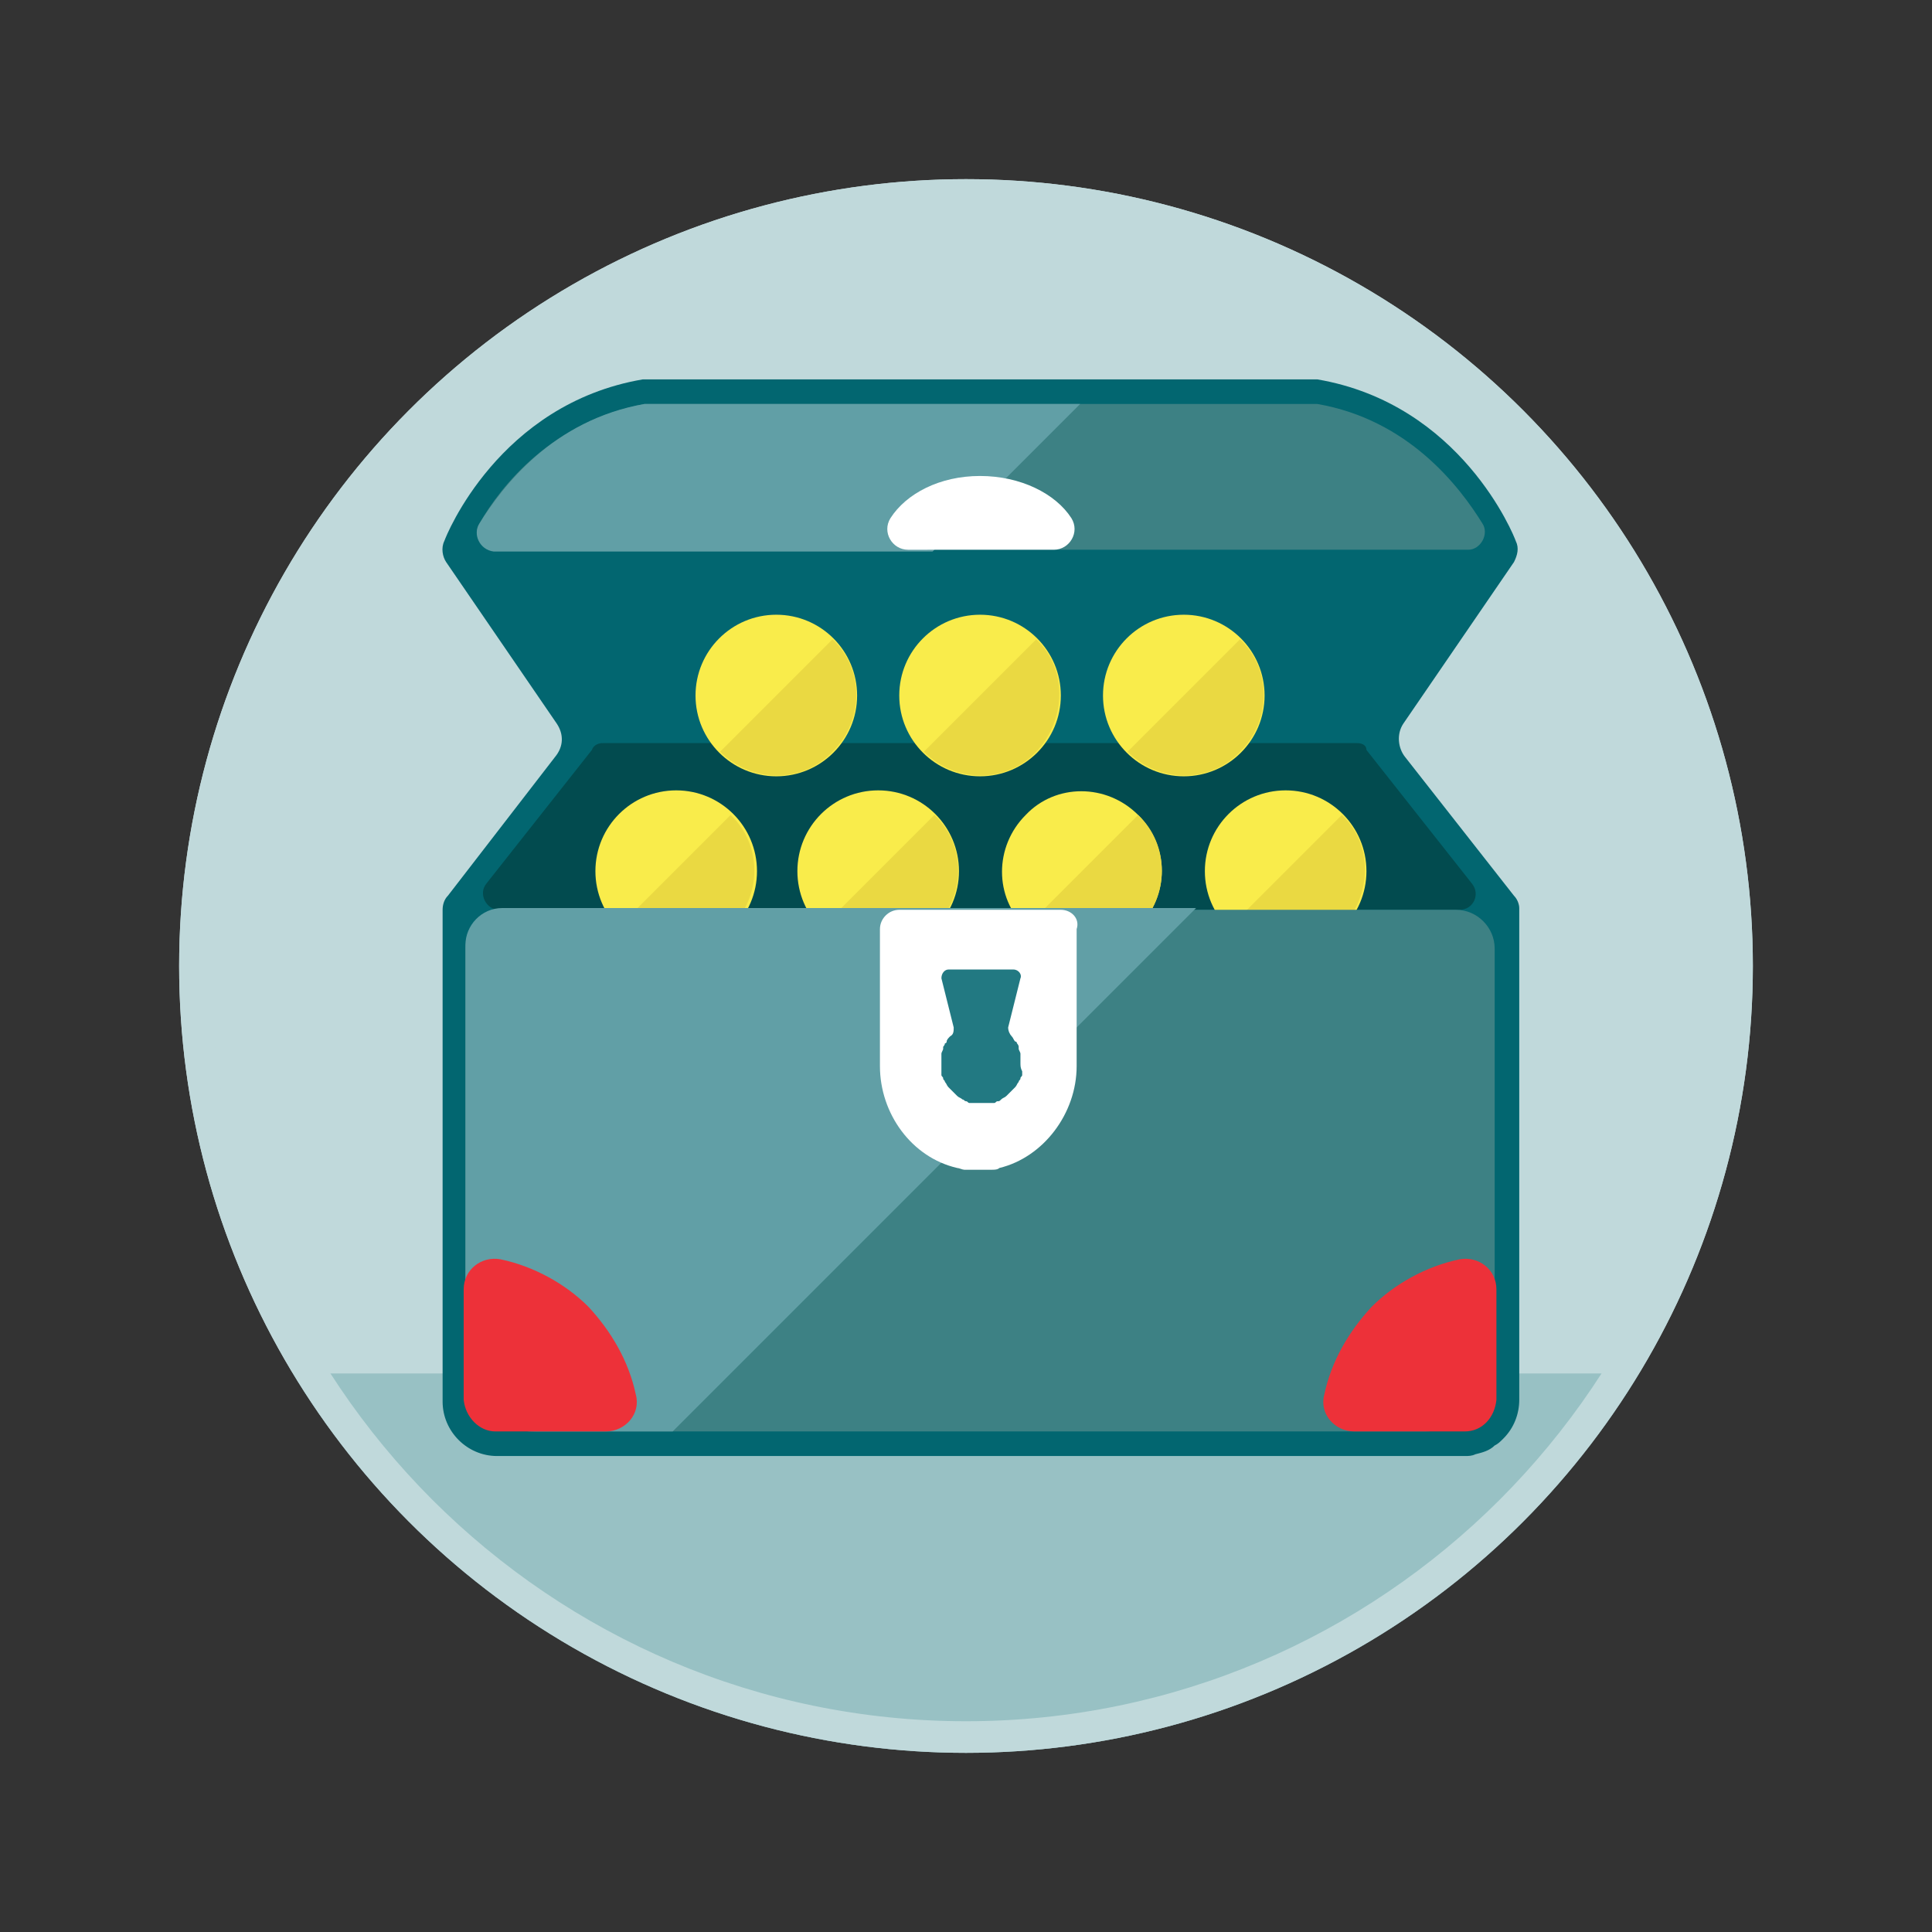 <?xml version="1.0" encoding="utf-8"?>
<!-- Generator: Adobe Illustrator 24.2.0, SVG Export Plug-In . SVG Version: 6.00 Build 0)  -->
<svg version="1.1" xmlns="http://www.w3.org/2000/svg" xmlns:xlink="http://www.w3.org/1999/xlink" x="0px" y="0px"
	 viewBox="0 0 110 110" style="enable-background:new 0 0 110 110;" xml:space="preserve">
<rect x="0" y="0" width="110" height="110" fill="#333333" stroke="none"/>
<style type="text/css">
	.st0{fill:none;}
	.st1{fill:#026670;}
	.st2{fill:#D6212E;}
	.st3{fill:#ED3139;}
	.st4{fill:#EDD24C;}
	.st5{fill:#F9EC4B;}
	.st6{fill:#DFECED;}
	.st7{fill:#606060;}
	.st8{fill:#014F58;}
	.st9{fill:#861A24;}
	.st10{fill:#95A33C;}
	.st11{fill:#8CB7BB;}
	.st12{fill:#FFFFFF;}
	.st13{fill:#A0C6C9;}
	.st14{fill:#619FA6;}
	.st15{opacity:0.25;clip-path:url(#XMLID_4_);fill:#227982;}
	.st16{clip-path:url(#XMLID_4_);}
	.st17{fill:#C0D9DB;}
	.st18{clip-path:url(#XMLID_5_);}
	.st19{fill:none;stroke:#227982;stroke-width:2.806;}
	.st20{fill:#227982;}
	.st21{fill:none;stroke:#619FA6;stroke-width:2.126;stroke-linecap:round;stroke-linejoin:round;}
	.st22{fill:none;stroke:#619FA6;stroke-width:2.126;stroke-linecap:round;stroke-linejoin:round;stroke-dasharray:0,3.117;}
	.st23{fill:none;stroke:#227982;stroke-width:2.706;}
	.st24{fill:#EAD942;}
	.st25{fill:none;stroke:#227982;stroke-width:2.03;stroke-linecap:round;stroke-linejoin:round;stroke-miterlimit:10;}
	.st26{fill:none;stroke:#FFFFFF;stroke-linecap:round;stroke-miterlimit:10;}
	.st27{opacity:0.25;clip-path:url(#XMLID_6_);fill:#227982;}
	.st28{clip-path:url(#XMLID_6_);}
	.st29{fill:#024B4F;}
	.st30{fill:#3D8184;}
	.st31{opacity:0.25;clip-path:url(#XMLID_7_);fill:#227982;}
	.st32{clip-path:url(#XMLID_7_);}
	.st33{fill:none;stroke:#619FA6;stroke-width:1.417;stroke-linecap:round;stroke-miterlimit:10;}
	.st34{opacity:0.25;clip-path:url(#XMLID_10_);fill:#227982;}
	.st35{clip-path:url(#XMLID_10_);}
	.st36{fill:#29626C;}
	.st37{fill:none;stroke:#29626C;stroke-width:1.658;stroke-linecap:round;stroke-miterlimit:10;}
	.st38{fill:#F9EC4B;stroke:#619FA6;stroke-width:1.417;stroke-miterlimit:10;}
</style>
<g id="Layer_2">
	<rect x="-0.2" y="0" class="st0" width="110" height="110"/>
</g>
<g id="Layer_1">
	<g>
		<g>
			<defs>
				<circle id="XMLID_8_" cx="55" cy="55" r="44.8"/>
			</defs>
			<use xlink:href="#XMLID_8_"  style="overflow:visible;fill:#C0D9DB;"/>
			<clipPath id="XMLID_4_">
				<use xlink:href="#XMLID_8_"  style="overflow:visible;"/>
			</clipPath>
			<path class="st15" d="M6.8,78.2c8.6,17.9,27,30.3,48.2,30.3c21.2,0,39.6-12.4,48.2-30.3H6.8z"/>
			<g class="st16">
				<g>
					<path class="st17" d="M55,12c23.7,0,43,19.3,43,43S78.7,98,55,98c-23.7,0-43-19.3-43-43S31.3,12,55,12 M55,10.2
						c-24.8,0-44.8,20.1-44.8,44.8S30.2,99.8,55,99.8S99.8,79.8,99.8,55S79.8,10.2,55,10.2L55,10.2z"/>
				</g>
			</g>
		</g>
		<g>
			<path class="st1" d="M86.2,51L80,43.1c-0.4-0.5-0.5-1.3-0.1-1.9l6.3-9.2c0.2-0.4,0.3-0.8,0.1-1.2c-0.1-0.3-3.1-7.8-11.3-9.2
				c-0.1,0-0.2,0-0.2,0H36.8c-0.1,0-0.1,0-0.2,0c-8.2,1.4-11.2,8.9-11.3,9.2c-0.2,0.4-0.1,0.9,0.1,1.2l6.3,9.2
				c0.4,0.6,0.4,1.3-0.1,1.9L25.5,51c-0.2,0.2-0.3,0.5-0.3,0.8l0,21.7l0,6.3c0,1.7,1.4,3.1,3.1,3.1h6.3h42.5h6.3
				c0.2,0,0.4,0,0.6-0.1c0.4-0.1,0.8-0.2,1.1-0.5c0.2-0.1,0.3-0.2,0.5-0.4c0.6-0.6,0.9-1.4,0.9-2.2v-28C86.5,51.5,86.4,51.2,86.2,51
				z"/>
			<g>
				<path class="st29" d="M77.2,42.3H34.4c-0.3,0-0.6,0.1-0.7,0.4l-6,7.6c-0.5,0.6,0,1.5,0.7,1.5h54.7c0.8,0,1.2-0.9,0.7-1.5l-6-7.6
					C77.8,42.4,77.5,42.3,77.2,42.3z"/>
				<path class="st1" d="M77.3,42.3H34.4c-0.3,0-0.5-0.1-0.6-0.3l-6.4-9.4c-0.4-0.5,0-1.2,0.6-1.2h55.7c0.6,0,1,0.7,0.6,1.2
					l-6.4,9.4C77.8,42.2,77.5,42.3,77.3,42.3z"/>
				<path class="st30" d="M84.4,29.8c-1.3-2.1-4.2-5.9-9.4-6.8c-0.1,0-0.1,0-0.2,0H36.9c-0.1,0-0.1,0-0.2,0c-5.3,1-8.2,4.7-9.4,6.8
					c-0.4,0.7,0.1,1.5,0.9,1.5h55.4C84.3,31.3,84.8,30.4,84.4,29.8z"/>
				<g>
					<circle class="st5" cx="38.5" cy="49.6" r="4.6"/>
					<circle class="st5" cx="50" cy="49.6" r="4.6"/>
					<path class="st5" d="M64.8,46.4c-1.8-1.8-4.7-1.8-6.4,0c-1.8,1.8-1.8,4.7,0,6.4c1.8,1.8,4.7,1.8,6.4,0
						C66.6,51,66.6,48.2,64.8,46.4z"/>
					<circle class="st5" cx="73.2" cy="49.6" r="4.6"/>
					<circle class="st5" cx="44.2" cy="39.6" r="4.6"/>
					<circle class="st5" cx="55.8" cy="39.6" r="4.6"/>
					<circle class="st5" cx="67.4" cy="39.6" r="4.6"/>
					<path class="st24" d="M35.2,52.8c1.8,1.8,4.7,1.8,6.4,0c1.8-1.8,1.8-4.7,0-6.4"/>
					<path class="st24" d="M46.8,52.8c1.8,1.8,4.7,1.8,6.4,0c1.8-1.8,1.8-4.7,0-6.4"/>
					<path class="st24" d="M58.4,52.8c1.8,1.8,4.7,1.8,6.4,0c1.8-1.8,1.8-4.7,0-6.4"/>
					<path class="st24" d="M70,52.8c1.8,1.8,4.7,1.8,6.4,0s1.8-4.7,0-6.4"/>
					<path class="st24" d="M41,42.8c1.8,1.8,4.7,1.8,6.4,0c1.8-1.8,1.8-4.7,0-6.4"/>
					<path class="st24" d="M52.6,42.8c1.8,1.8,4.7,1.8,6.4,0s1.8-4.7,0-6.4"/>
					<path class="st24" d="M64.2,42.8c1.8,1.8,4.7,1.8,6.4,0c1.8-1.8,1.8-4.7,0-6.4"/>
				</g>
				<path class="st30" d="M81.1,81.5H30.6c-2.3,0-4.1-1.8-4.1-4.1V54c0-1.2,1-2.2,2.2-2.2h54.2c1.2,0,2.2,1,2.2,2.2v23.5
					C85.1,79.7,83.3,81.5,81.1,81.5z"/>
				<path class="st14" d="M38.3,81.5h-8c-2.1,0-3.8-1.7-3.8-3.8V53.8c0-1.1,0.9-2.1,2.1-2.1h39.5L38.3,81.5z"/>
				<path class="st12" d="M60.4,51.8h-9.2c-0.6,0-1.1,0.5-1.1,1.1v7.8c0,2.7,1.8,5.2,4.4,5.8c0,0,0,0,0,0c0.1,0,0.3,0.1,0.4,0.1
					c0.1,0,0.1,0,0.2,0c0.1,0,0.2,0,0.3,0c0.1,0,0.2,0,0.3,0c0.1,0,0.2,0,0.3,0c0.1,0,0.2,0,0.3,0c0.1,0,0.1,0,0.2,0
					c0.1,0,0.3,0,0.4-0.1c0,0,0,0,0,0c2.5-0.6,4.4-3.1,4.4-5.8v-7.8C61.5,52.3,61,51.8,60.4,51.8z"/>
				<path class="st3" d="M28.2,81.5h6.3c1.1,0,2-1,1.7-2.1c-0.4-1.9-1.4-3.6-2.7-5c-1.3-1.3-3.1-2.3-5-2.7c-1.1-0.2-2.1,0.6-2.1,1.7
					v6.3C26.5,80.7,27.3,81.5,28.2,81.5z"/>
				<path class="st3" d="M83.4,81.5h-6.3c-1.1,0-2-1-1.7-2.1c0.4-1.9,1.4-3.6,2.7-5c1.3-1.3,3.1-2.3,5-2.7c1.1-0.2,2.1,0.6,2.1,1.7
					v6.3C85.1,80.7,84.4,81.5,83.4,81.5z"/>
				<path class="st20" d="M58.1,60.5c0-0.1,0-0.3,0-0.4c0,0,0-0.1,0-0.1c0-0.1-0.1-0.2-0.1-0.3c0,0,0-0.1,0-0.1
					c0-0.1-0.1-0.2-0.1-0.2c0,0,0-0.1-0.1-0.1c-0.1-0.1-0.1-0.2-0.2-0.3c0,0,0,0,0,0c-0.1-0.1-0.2-0.3-0.2-0.5c0,0,0,0,0,0l0.7-2.8
					c0.1-0.2-0.1-0.5-0.4-0.5h-1.8H54c-0.2,0-0.4,0.2-0.4,0.5l0.7,2.8c0,0,0,0,0,0c0,0.2,0,0.4-0.2,0.5c0,0,0,0,0,0
					c-0.1,0.1-0.2,0.2-0.2,0.3c0,0,0,0.1-0.1,0.1c0,0.1-0.1,0.2-0.1,0.2c0,0,0,0.1,0,0.1c0,0.1-0.1,0.2-0.1,0.3c0,0,0,0.1,0,0.1
					c0,0.1,0,0.3,0,0.4c0,0,0,0,0,0c0,0,0,0,0,0.1c0,0.1,0,0.3,0,0.4c0,0,0,0.1,0,0.1c0,0,0,0.1,0,0.1c0,0.1,0.1,0.1,0.1,0.2
					c0,0.1,0.1,0.1,0.1,0.2c0.1,0.1,0.1,0.2,0.2,0.3c0,0,0.1,0.1,0.1,0.1c0.1,0.1,0.2,0.2,0.3,0.3c0,0,0.1,0.1,0.1,0.1
					c0.1,0.1,0.2,0.1,0.3,0.2c0.1,0,0.1,0.1,0.2,0.1c0.1,0,0.1,0.1,0.2,0.1c0,0,0.1,0,0.1,0c0.1,0,0.2,0,0.3,0c0.1,0,0.2,0,0.3,0
					c0.1,0,0.2,0,0.3,0c0.1,0,0.2,0,0.3,0c0,0,0.1,0,0.1,0c0.1,0,0.1-0.1,0.2-0.1c0.1,0,0.1,0,0.2-0.1c0.1-0.1,0.2-0.1,0.3-0.2
					c0,0,0.1-0.1,0.1-0.1c0.1-0.1,0.2-0.2,0.3-0.3c0,0,0.1-0.1,0.1-0.1c0.1-0.1,0.1-0.2,0.2-0.3c0-0.1,0.1-0.1,0.1-0.2
					c0-0.1,0.1-0.1,0.1-0.2c0,0,0-0.1,0-0.1c0,0,0-0.1,0-0.1C58.1,60.8,58.1,60.7,58.1,60.5C58.1,60.5,58.1,60.5,58.1,60.5
					C58.1,60.5,58.1,60.5,58.1,60.5z"/>
				<path class="st14" d="M27.3,29.8c1.3-2.1,4.2-5.9,9.4-6.8c0.1,0,0.1,0,0.2,0h24.6l-8.4,8.4h-25C27.3,31.3,26.9,30.4,27.3,29.8z"
					/>
				<path class="st12" d="M55.8,27.1c-2.3,0-4.2,1-5.1,2.4c-0.5,0.8,0.1,1.8,1,1.8H60c0.9,0,1.5-1,1-1.8
					C60.1,28.1,58.1,27.1,55.8,27.1z"/>
			</g>
		</g>
	</g>
</g>
</svg>
